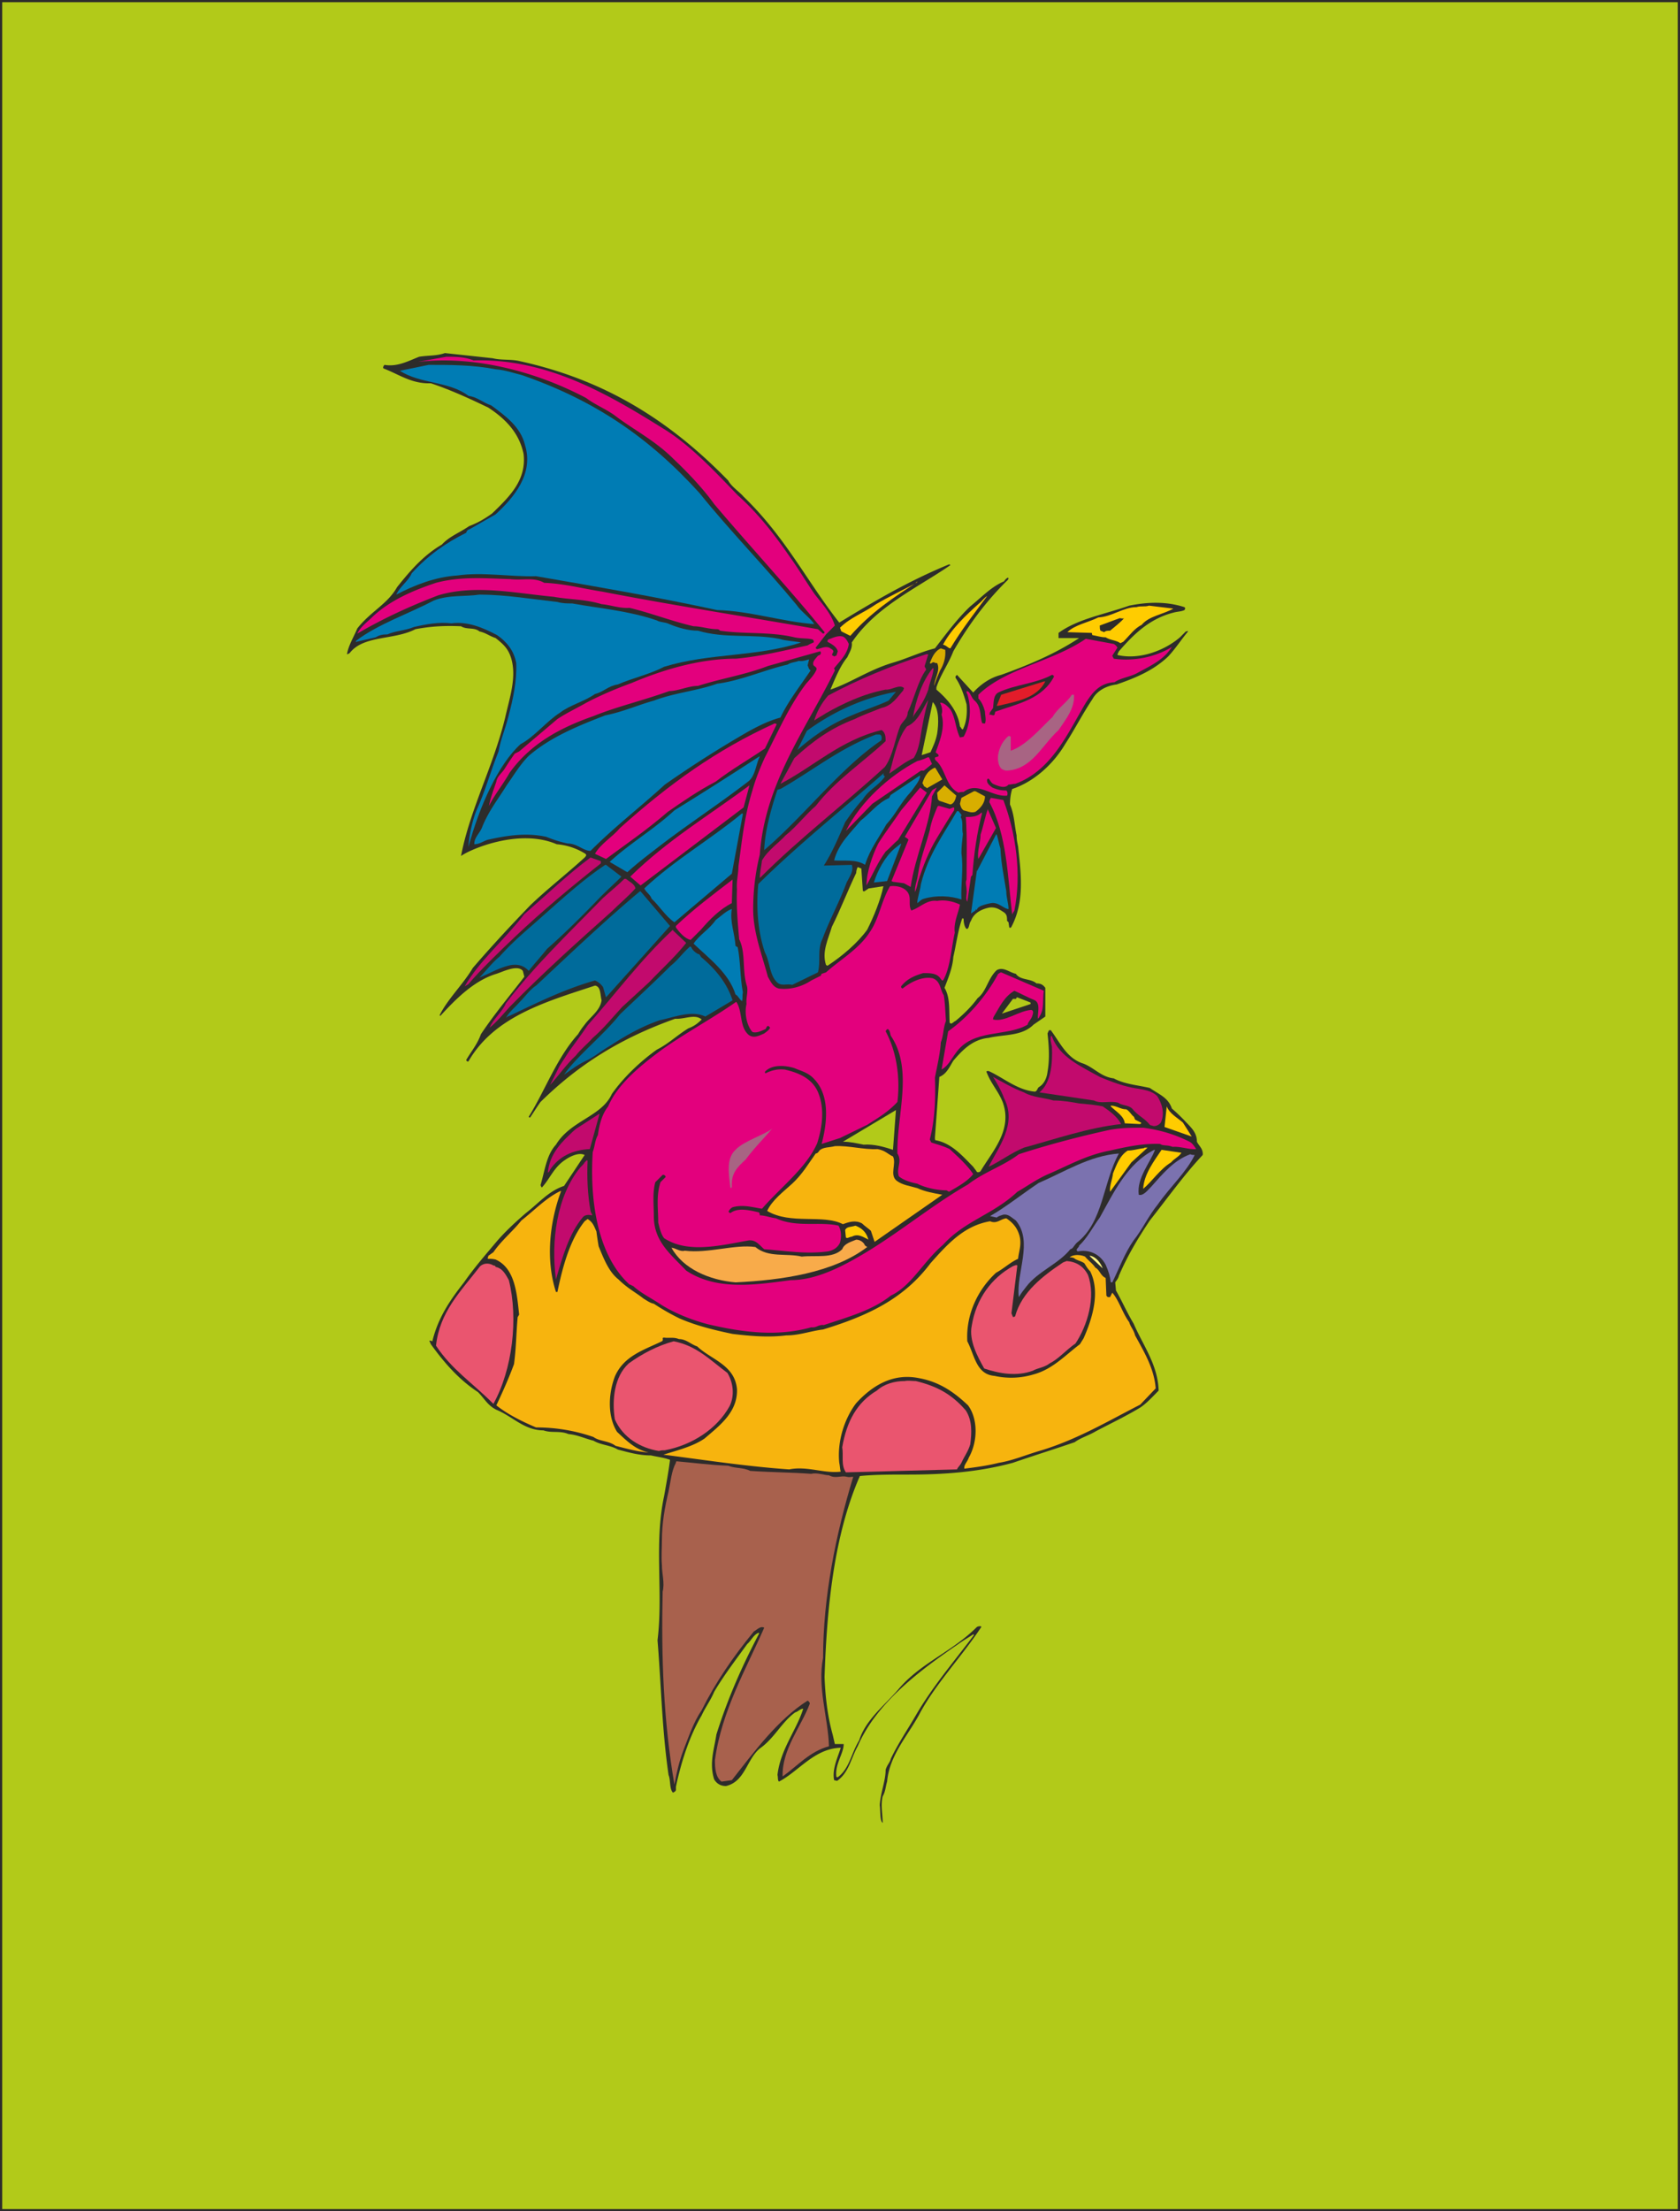 <svg xmlns="http://www.w3.org/2000/svg" width="219.168" height="288.288" viewBox="0 0 164.376 216.216"><path d="M379.718 312.945h-164.16v216h164.16z" style="fill:#b2ca19;stroke:#2d2c2b;stroke-width:.216;stroke-miterlimit:10.433" transform="translate(-215.45 -312.837)"/><path d="m258.974 347.36 4.68.505c.864.216 1.8.072 2.664.288 8.208 1.8 14.544 5.688 20.376 11.664.36.648 1.08 1.08 1.512 1.584 4.104 3.96 6.192 8.28 9.36 12.312 3.312-2.016 6.696-4.032 10.728-5.688.072 0 .072 0 .144.072-3.24 2.232-7.272 4.032-9.648 7.56.072.576-.216.936-.432 1.44-.72.864-1.224 2.16-1.656 3.168 1.944-.648 3.672-1.872 5.976-2.592 1.512-.432 2.808-1.08 4.248-1.44 1.008-1.296 2.16-2.88 3.456-4.104 1.152-.936 2.088-1.944 3.312-2.448a.868.868 0 0 1 .36-.36c.216.072-.144.36-.216.432-2.088 2.088-3.744 4.392-5.112 6.768-.504 1.296-1.224 2.232-1.656 3.528v.216c1.008.864 2.088 2.016 2.304 3.6.144.144.144.288.288.288.36-.72.432-1.584.36-2.448-.288-1.008-.576-1.872-1.08-2.592v-.144l.144-.144 1.584 1.728c.648-.72 1.584-1.44 2.736-1.728 2.808-1.008 5.328-2.088 7.632-3.6h-2.016v-.504c1.872-1.368 4.464-1.8 6.912-2.664 1.8-.36 3.6-.432 5.4.144l.072.072c0 .072 0 .144-.072.216-.288.144-.648.144-.936.216-2.448.576-4.032 2.16-5.472 3.816-.072.144-.144.288-.144.36 2.16.504 4.608-.432 6.12-1.728l.576-.576c.072 0 .216-.072.216 0-.72.864-1.152 1.584-1.944 2.448-1.44 1.368-3.168 2.088-5.04 2.736-1.08.144-1.944.648-2.376 1.44-1.008 1.512-1.728 2.952-2.664 4.392-1.152 1.944-3.024 3.672-5.184 4.392-.144.432-.216 1.008-.216 1.512.432 1.008.432 2.016.648 3.024 0 .432.072.72.144 1.08.288 2.664.648 5.4-.648 7.848 0 .072-.144.144-.216.072l-.072-.504-.144-.144c0-.36 0-.648-.36-.864-.432-.288-.792-.504-1.368-.432-.72.144-1.512.504-1.8 1.296-.216.288-.144.648-.36.792-.072 0-.072 0-.144-.072-.144-.216-.216-.576-.216-.864 0-.072-.072-.144-.144-.072-.432 1.224-.576 2.52-.864 3.744-.072 1.08-.504 2.088-.864 3.024.576.936.432 2.232.504 3.384.144.288.36-.072.576-.144.864-.72 1.584-1.44 2.16-2.232.864-.648 1.008-1.944 1.872-2.736.648-.36 1.224.216 1.872.36.432.648 1.44.432 2.016.936.432 0 .648.144.864.432v2.808l-1.152.792c-1.152 1.152-2.88.936-4.392 1.296-1.584.144-2.592 1.224-3.456 2.232-.36.576-.648 1.296-1.368 1.584l-.432 5.904c0 .144 0 .288.072.288 1.584.288 2.664 1.584 3.672 2.592.144.216.288.36.36.504.144.072.288 0 .36-.072 1.152-1.944 3.168-4.032 2.16-6.768-.432-1.08-1.152-1.8-1.584-2.952 0-.072.072-.072.216-.072 1.44.648 2.808 1.872 4.536 2.016.216-.072.216-.288.36-.432.504-.288.792-.864.864-1.512.216-1.224.144-2.448 0-3.744.072-.144.072-.216.144-.288 0-.216.072.144.144-.072.936 1.224 1.584 2.808 3.24 3.312 1.08.432 1.728 1.296 2.952 1.44 1.08.576 2.304.648 3.528.936.936.648 1.8.936 2.16 2.016.432.36.792.72 1.152 1.08.576.648 1.296 1.152 1.296 2.16.216.432.576.648.576 1.224 0 .072-.072.144-.144.216-1.8 1.944-3.384 4.176-5.04 6.264-1.152 1.728-2.16 3.384-3.024 5.4-.072.288-.216.432-.36.648l.072.792c.576 1.008 1.08 2.16 1.728 3.24.936 2.16 2.376 4.032 2.448 6.552-.576.576-1.152 1.224-1.8 1.656-1.44.864-2.808 1.512-4.32 2.304-.72.432-1.512.648-2.088 1.08-2.088.72-3.96 1.296-6.048 2.016-3.456.936-6.84 1.152-10.224 1.152-1.656 0-3.312 0-4.752.144-2.592 5.904-3.24 13.176-3.456 19.656.072 1.872.288 3.816.792 5.616l.216.936h.864c0 .936-.864 1.944-.72 3.168 0 .072.072.072.144.072 1.152-.864 1.296-2.304 2.088-3.6.648-2.016 2.376-3.312 3.816-4.968 2.16-2.592 5.256-3.672 7.704-6.12.144-.072.216-.072.288-.072.072 0 .144 0 .144.072-1.944 2.952-4.536 5.616-6.12 8.64-1.152 2.088-2.88 3.96-3.096 6.48-.144.432-.144.936-.432 1.44-.216.864 0 1.728 0 2.592-.288-.144-.216-1.296-.288-1.728.072-1.224.576-2.376.576-3.456.144-.504.432-.72.504-1.08.72-1.512 1.656-2.88 2.448-4.248 1.584-2.736 3.672-5.184 5.688-7.848 0 0 0-.072-.072-.072-.432.288-.936.576-1.44.936-3.672 2.52-7.992 5.688-9.864 10.008-.648 1.152-.864 2.592-2.016 3.384l-.288-.072c-.216-1.08.36-2.232.648-3.168-2.592.072-4.104 2.304-6.048 3.312-.144-.144-.072-.432-.144-.648.288-2.52 1.872-4.392 2.52-6.48-.288 0-.504.288-.792.36-1.368 1.008-2.016 2.52-3.456 3.528-1.296 1.08-1.44 3.24-3.312 3.672-.576 0-.936-.288-1.152-.648-.504-1.584 0-2.952.216-4.392 1.152-3.672 2.592-6.84 4.176-9.864 0-.072 0-.072-.072-.072-.504.216-.72.792-1.08 1.08-1.152 1.584-2.304 3.096-3.24 4.68-.36.864-.864 1.512-1.224 2.304-1.224 2.088-2.016 4.608-2.52 6.984v.288c0 .144-.144.216-.288.288-.36-.36-.216-1.224-.432-1.728-.648-4.464-.72-8.784-1.08-13.176.576-4.68-.36-9.432.648-14.112.216-1.224.432-2.376.576-3.528-.576-.216-1.224-.288-1.872-.432-1.152 0-2.16-.288-3.24-.576-.72-.432-1.656-.432-2.376-.864-.864-.216-1.584-.576-2.448-.648-.864-.36-1.656-.072-2.448-.36-1.872 0-3.024-1.368-4.608-2.016-.864-.432-1.152-1.08-1.8-1.728-1.872-1.224-3.312-2.88-4.608-4.68-.072-.144-.072-.216-.144-.288 0-.144.216 0 .288 0 .576-2.376 1.8-4.104 3.096-5.76 1.008-1.44 2.016-2.592 3.168-3.96.792-.936 1.872-1.944 2.88-2.808 1.296-1.008 2.232-2.16 3.744-2.664l2.016-3.024c-.576-.288-1.44.144-1.944.504-1.08.72-1.44 1.8-2.232 2.664-.072 0-.072-.072-.144-.216.432-1.44.576-2.952 1.512-3.96 1.44-2.376 4.464-2.736 5.472-4.968 1.224-1.728 2.88-3.24 4.392-4.32 1.152-.576 2.016-1.44 3.096-2.088.576-.216.936-.504 1.296-.864-.648-.576-1.728 0-2.592-.072-5.256 1.872-9.36 4.392-13.176 8.136-.36.504-.72 1.08-1.008 1.512-.072 0-.144 0-.144-.072 1.584-2.52 2.736-5.76 4.824-8.064.216-.36.36-.576.648-.936.576-.792 1.512-1.368 1.656-2.376-.144-.576-.072-1.368-.648-1.44-4.824 1.584-9.864 3.024-12.384 7.416-.144 0-.144 0-.216-.144.504-.864 1.08-1.512 1.44-2.52 1.296-1.944 2.808-3.744 4.248-5.616l-.144-.576c-.288-.36-.864-.288-1.368-.144-.504.144-.792.288-1.224.432-2.16.648-3.96 2.448-5.472 4.104-.072 0-.072-.072-.072-.072.792-1.584 2.304-3.024 3.24-4.608 1.8-2.088 3.6-4.032 5.616-6.12 1.728-1.656 3.6-3.096 5.328-4.68.144-.144.144-.216.144-.216 0-.072 0-.072-.072-.144a6.196 6.196 0 0 0-2.808-.936c-3.672-1.584-8.496.504-9.36 1.152.864-4.536 3.168-8.784 4.32-13.536.432-1.944 1.152-3.96.576-5.832-.288-.936-.792-1.368-1.512-1.944-.648-.216-.936-.504-1.584-.648-.504-.432-1.224-.144-1.8-.504-1.584-.072-2.952 0-4.464.288-2.088 1.08-5.04.576-6.408 2.304a.546.546 0 0 1-.288.144c.144-.864.648-1.656 1.008-2.52 1.296-1.656 2.952-2.376 3.888-4.032 1.368-1.728 2.664-3.168 4.392-4.176.72-.792 1.728-1.152 2.664-1.8.936-.36 1.512-.72 2.232-1.224 1.8-1.728 3.384-3.312 3.096-5.832-.432-2.088-1.8-3.456-3.456-4.536-1.8-.864-3.672-1.728-5.616-2.376-1.872.072-3.096-.864-4.608-1.44-.144-.072 0-.288.072-.36 1.224.216 2.304-.36 3.384-.792.864-.144 1.728-.072 2.52-.36z" style="fill:#2d2c2b" transform="translate(-215.45 -312.837)"/><path d="M259.118 347.72c.864 0 1.8 0 2.664.36 7.2-.215 13.176 3.313 18.504 6.625 2.736 1.656 5.112 4.248 7.344 6.552 2.088 1.872 3.672 3.96 5.112 6.048.936 1.296 1.584 2.448 2.448 3.672.792 1.008 1.584 1.872 1.944 3.024l-.864.864-1.008 1.296c0 .072.072.144.144.144.432-.072.864-.36 1.296-.072.072.072.216.072.288.288 0 .144-.216.288-.072.432.072 0 .072 0 .144.072.072 0 .072-.072.216-.072l.144-.432c-.144-.504-.648-.72-1.008-.936 0-.072 0-.144.072-.216.432-.144.936-.432 1.44-.288.288.144.432.432.576.72-.144 1.008-.864 1.656-1.44 2.376 0 .072.072.144.072.216-2.736 5.616-6.84 10.944-7.344 18a22.471 22.471 0 0 0-.648 5.328c0 2.304.864 4.464 1.44 6.624.288.504.504 1.008 1.08 1.152 1.152.144 2.304-.216 3.168-.792l.864-.432c.072 0 .072-.072.144-.216l.432-.144c1.368-1.224 3.24-2.304 4.248-3.888.936-1.296 1.152-3.096 2.016-4.536.576-.072 1.296.072 1.656.504.504.576.072 1.296.432 1.872.864-.288 1.512-1.08 2.52-.936.792-.144 1.656.072 2.232.36-.144.792-.648 1.8-.504 2.736-.36 1.584-.432 3.456-1.152 4.68-.144 0-.144-.072-.216-.144-.36-.576-1.008-.576-1.728-.576-.936.288-1.584.576-2.16 1.296 0 .072 0 .144.144.216.72-.576 1.872-1.224 2.952-1.008.792.288.72 1.152 1.08 1.656.144.864.144 1.656.216 2.52-.288.72-.216 1.368-.504 2.088-.072 1.152-.36 2.304-.576 3.456.072 2.016 0 4.104-.504 6.048l.144.288c.648.216 1.224.36 1.8.648.864.792 1.728 1.584 2.304 2.448-.576.72-1.512 1.224-2.376 1.728-.072-.072-.144-.072-.216-.144-.864 0-2.016-.216-2.88-.648-.72-.144-1.368-.36-1.8-.72-.288-.792.36-1.44-.144-2.232-.072-3.816 1.584-8.208-.648-11.52-.072-.216-.072-.504-.288-.648-.072 0-.144.072-.216.216 1.08 2.016 1.44 4.536 1.152 6.912-.936 1.008-1.944 1.584-2.952 2.232l-2.664 1.296-1.8.576c.576-2.16.792-4.752-.72-6.336-.576-.648-1.296-.792-1.944-1.08-.936-.288-2.232-.36-2.88.36 0 .072 0 .144.072.144.576-.288 1.152-.432 1.872-.36 1.584.36 2.808 1.008 3.312 2.376.576 1.512.36 3.24-.144 4.824-1.08 2.448-3.6 4.32-5.4 6.408-.936-.144-1.872-.432-2.88-.144a.868.868 0 0 0-.36.36c-.072.072 0 .144.144.216.72-.576 1.872-.288 2.808-.072a.544.544 0 0 1 .072.288c.504 0 1.008.216 1.584.288 2.016.936 4.32.288 6.12.72.288.504.288 1.152.144 1.656-.216.504-.72.792-1.224.864-2.16.288-4.176-.072-6.192-.216-.432-.36-.792-.936-1.512-.864-2.808.504-5.976 1.296-8.28-.216-.288-.36-.432-.936-.576-1.512 0-1.368-.216-2.592.216-3.96l.504-.504s0-.144-.072-.144c-.072-.072-.072-.072-.216-.072l-.72.72c-.288 1.08-.144 2.16-.144 3.312 0 2.448 1.584 3.672 3.168 5.328 3.024 2.016 6.912 1.368 10.224.936 2.16 0 4.32-1.008 5.904-1.872 4.104-2.232 7.56-5.256 11.448-7.488 1.584-1.224 3.456-1.8 4.968-2.952 2.88-.936 5.904-1.728 8.856-2.376 1.152-.216 2.16-.216 3.312-.216 1.656.216 3.096.648 4.536 1.368.288.144.504.504.648.72-.648.072-1.584-.288-2.304-.216-.504-.216-.936-.072-1.224-.288-1.656-.072-3.312.288-4.896.648-2.304.432-4.032 1.44-6.048 2.304-1.152.504-2.016 1.152-3.024 1.728-2.376 2.232-5.112 2.808-7.272 5.184-1.944 1.656-3.096 4.032-5.112 4.968-1.8 1.44-4.176 2.088-6.552 2.88-.504-.072-.72.288-1.224.216-3.312.936-6.696.504-10.08-.288-1.656-.432-3.24-1.08-4.536-1.872-1.08-.72-2.016-1.152-2.808-1.872-.216-.072-.216-.144-.36-.144-3.24-2.952-3.888-8.496-3.6-12.96.216-.576.216-1.152.504-1.656.144-1.08.432-2.088 1.008-2.808.936-2.232 3.312-4.104 5.256-5.544 2.448-1.728 4.896-3.024 7.272-4.68.648.936.288 2.448 1.224 3.24.504.36 1.008.072 1.512-.144.288-.216.504-.36.576-.576l-.144-.144c-.144-.072-.216.144-.288.288-.36.144-.864.432-1.296.288-.576-.648-.792-1.872-.576-2.736-.072-.648.216-1.296 0-1.872-.432-1.512-.072-3.168-.72-4.464-.144-1.656-.288-3.24-.216-4.896-.072-.72.144-1.512.144-2.232.36-2.592.576-4.896 1.368-7.416.288-1.08.792-2.304 1.224-3.24 1.296-2.52 2.376-5.04 4.032-7.2.432-.504.792-.864 1.008-1.368.072-.216-.144-.288-.288-.432-.144-.36.216-.648.432-.936.216-.072.288-.144.288-.288 0 0 0-.072-.072-.144l-5.112 1.44c-2.232.864-4.608 1.224-6.84 1.944-.936 0-1.944.504-2.808.504-2.592.936-5.112 1.512-7.416 2.448-3.312 1.152-6.192 2.736-8.208 5.544-.648 1.152-1.44 2.088-2.016 3.24.144-.792.432-1.512.72-2.376.072-.504.504-.792.792-1.224.36-.576.648-1.008 1.008-1.512l.432-.216 3.744-3.168c.864-.576 1.8-1.008 2.808-1.584 1.368-.72 2.88-1.368 4.464-1.944 3.24-1.368 6.768-2.376 10.224-2.376 2.376-.216 4.68-.792 6.984-1.296.216-.144.432-.216.576-.288.072-.072 0-.216-.072-.288-.504-.144-1.152-.072-1.8-.216-2.448-.576-4.824-.288-7.272-.648-.144-.144-.216-.144-.288-.144-.792 0-1.584-.288-2.304-.288-2.16-.504-4.176-1.296-6.264-1.8-.936.072-1.872-.288-2.736-.36-1.656-.504-3.096-.432-4.68-.72-3.816-.36-7.704-1.224-11.304-.144-2.808 1.08-5.328 2.232-7.92 3.744.36-.72.936-1.08 1.584-1.728 1.656-1.512 3.744-2.448 6.12-3.24 2.448-.648 4.824-.432 7.272-.36 1.224.144 2.304-.216 3.312.36 1.944.072 3.816.576 5.688.864 7.056 1.368 14.112 2.448 21.096 3.672l.504.432a.155.155 0 0 0 .144-.144c-3.312-4.104-7.272-8.352-10.8-12.528-1.08-1.512-2.592-3.096-3.96-4.392-1.872-1.872-3.96-2.88-5.832-4.32-.936-.648-1.872-1.008-2.736-1.656-4.896-2.592-10.944-4.176-16.488-3.528z" style="fill:#e3007d" transform="translate(-215.45 -312.837)"/><path d="M305.198 369.753c-2.232 1.44-4.536 2.952-6.552 5.256l-.864-.432c-.072-.072-.072-.216-.144-.36 1.008-1.008 2.304-1.44 3.528-2.304 1.224-.72 2.592-1.368 3.816-2.016.144-.144.216-.216.216-.144zm6.84 1.367c-1.296 1.729-2.52 3.313-3.6 5.113-.216 0-.36-.288-.72-.36.792-1.512 2.232-2.88 3.528-4.032.288-.216.504-.576.792-.72zm15.84.937 2.376.288c-1.008.576-2.376.72-3.096 1.584-.72.36-1.152 1.008-1.8 1.656l-.288.144c-.36-.288-1.008-.288-1.44-.576-.432 0-.864-.144-1.296-.216-.072-.072 0-.144-.072-.216l-2.376-.072c.72-.72 2.016-.936 3.024-1.44 1.368-.072 2.448-1.008 3.744-1.008.432-.144.792 0 1.224-.144z" style="fill:#fc0" transform="translate(-215.45 -312.837)"/><path d="M324.998 373.28c.144 0 .288.073.432 0-.288.36-.936.865-1.368 1.225-.216 0-.432 0-.576.144l-.36-.144c-.072-.144-.072-.288-.072-.504z" style="fill:#2d2c2b" transform="translate(-215.45 -312.837)"/><path d="m321.686 375.297 2.736.504a.868.868 0 0 1 .36.36l-.504.792.144.288c1.872.288 4.104-.144 5.688-1.152-.792 1.296-2.16 1.872-3.456 2.592-.72.36-1.512.432-2.16.864-1.44.072-2.16 1.008-2.808 2.016-1.728 2.88-3.312 6.624-6.912 7.92-.216 0-.432.072-.648.072-.36.432-1.008.144-1.512-.072-.216-.144-.288-.36-.432-.504-.072 0-.072 0-.144.072-.072.36.216.576.504.792.504.216.864.288 1.368.288.144.144.144.36.072.504-1.512.144-2.88-1.44-4.248-.36-.216 0-.288 0-.504.072-1.296-.648-1.224-2.304-2.232-3.168-.072-.072-.072-.144-.072-.216 0-.144.288-.072.36-.216 0-.216-.216-.216-.288-.36.432-1.152.936-2.448.576-3.672.144-.432 0-.864-.144-1.152.288-.072.72.288 1.008.648.504.792.504 1.872.936 2.736l.36-.072c.648-1.152.792-2.736.36-4.176-.072-.072-.072-.144-.072-.288.36 0 .432.648.792.936.648.576.504 1.44.72 2.16 0 .072.216.072.288.072.144-.36 0-.792 0-1.152-.144-.576-.36-1.008-.648-1.296v-.36c2.664-2.592 7.272-3.24 10.512-5.472z" style="fill:#e3007d" transform="translate(-215.45 -312.837)"/><path d="m307.502 376.233.432.144c.072.72-.144 1.44-.504 2.016-.216.504-.432 1.008-.576 1.512 0-.72.648-1.512.288-2.232-.072 0-.216 0-.288-.072-.216-.072-.288.216-.432.072.216-.504.432-1.152 1.08-1.44z" style="fill:#d8ae00" transform="translate(-215.45 -312.837)"/><path d="M306.062 376.809h.216l-.36 1.152c0 .144.144.216.144.36-.792 1.08-1.152 2.808-1.8 4.176 0 .576-.432.792-.72 1.296-.504 1.224-.72 2.952-1.512 4.032-4.248 3.888-8.208 6.84-12.24 10.872 0-.576.144-1.08.216-1.728.576-1.008 1.656-1.728 2.304-2.448 1.008-.792 2.016-2.088 2.952-2.88 1.944-2.52 4.608-4.248 6.84-6.336 0-.36 0-.72-.288-1.008-.072-.072-.144-.072-.144-.072-4.032 1.008-6.552 3.528-9.864 5.256l1.368-2.52c1.8-1.656 3.6-2.952 5.904-3.816.864-.432 1.728-.72 2.592-1.08 1.08-.216 1.584-1.08 2.16-1.728 0-.072.072-.216.072-.216-.432-.432-1.224.216-1.8.144-2.232.432-4.176 1.368-5.832 2.304-.432.288-.864.504-1.152.72.216-.792.72-1.728 1.368-2.448 2.952-1.584 6.12-2.88 9.576-4.032zm.72 1.368c0 .648-.36 1.296-.504 2.088-.36 1.008-.792 1.656-1.368 2.448-.072.072-.072.144-.144.288.288-1.728.936-3.6 1.944-4.824h.072z" style="fill:#c20a6d" transform="translate(-215.45 -312.837)"/><path d="M318.374 378.825c.072 0 .072 0 .144.072.216 0-.144.072.072.072-1.152 2.232-3.528 2.664-5.76 3.456l-.072.288c-.072.144-.288 0-.504 0-.144 0 .216-.144 0-.144l.36-.504c.072-.504 0-1.224.504-1.512 1.656-.792 3.672-.864 5.256-1.728z" style="fill:#2d2c2b" transform="translate(-215.45 -312.837)"/><path d="M317.582 379.473h.144c-.864 1.656-2.808 1.944-4.608 2.376h-.144l.432-1.08z" style="fill:#e31c2a" transform="translate(-215.45 -312.837)"/><path d="M320.462 380.769h.072c.072 1.368-.792 2.376-1.512 3.456-1.656 1.512-2.592 3.816-5.04 3.96-.288 0-.288-.072-.504-.144-.36-.288-.432-.936-.36-1.44.144-.792.504-1.368 1.008-1.8 0 0 .144 0 .216.072v1.368c1.512-.504 2.952-2.232 4.104-3.312.432-.792 1.44-1.44 1.872-2.16h.144z" style="fill:#a86483" transform="translate(-215.45 -312.837)"/><path d="M306.278 381.273a25.84 25.84 0 0 0-.576 2.52c-.216 1.08-.288 2.304-.864 3.168-.936.432-1.512.936-2.376 1.512.432-1.44.792-3.456 1.728-4.608 1.152-.504 1.584-1.872 2.088-2.592z" style="fill:#c20a6d" transform="translate(-215.45 -312.837)"/><path d="M306.782 381.56c.576.72.504 2.089.36 3.025-.144.72-.36 1.152-.648 1.8l-.864.288 1.08-5.184.072.072z" style="fill:#b2ca19" transform="translate(-215.45 -312.837)"/><path d="M291.23 383.577s.144 0 .216.072l-1.152 2.376c-1.584 1.08-3.24 2.016-4.824 3.24-1.656.864-3.24 1.944-4.68 2.952-2.088 1.8-4.104 3.168-6.048 4.608l-1.08-.504c.576-1.008 1.728-1.656 2.448-2.52 4.824-4.32 9.432-7.632 15.12-10.224z" style="fill:#e3007d" transform="translate(-215.45 -312.837)"/><path d="M289.718 386.817h.072c-.36.648-.432 1.944-1.152 2.448-3.096 2.376-6.12 4.32-9.072 6.624-.936.72-1.872 1.44-2.736 2.232l-1.728-1.008c1.944-1.8 4.32-3.168 6.336-5.04a415.425 415.425 0 0 0 8.28-5.256z" style="fill:#007cb4" transform="translate(-215.45 -312.837)"/><path d="M306.206 386.889h.144l.288.648-.792.648h-.288l-4.752 3.24-2.592 2.664c1.44-2.88 4.248-5.4 6.984-6.84.36-.072.72-.216 1.008-.36z" style="fill:#e3007d" transform="translate(-215.45 -312.837)"/><path d="m306.998 387.969.648 1.08-1.512.864c0-.072-.216-.144-.288-.216 0-.072-.072-.144-.144-.288.216-.648.504-1.224 1.224-1.512l.072.072z" style="fill:#d8ae00" transform="translate(-215.45 -312.837)"/><path d="M305.414 388.689h.072c-.072.576-.576 1.08-.864 1.512-1.08 1.152-1.512 2.232-2.448 3.24-.72 1.296-1.584 2.376-2.088 3.96-.864-.576-2.088-.36-3.024-.432.432-1.656 1.584-2.664 2.592-3.888.936-.72 1.656-1.728 2.808-2.232 0-.072.072-.144.144-.288z" style="fill:#007cb4" transform="translate(-215.45 -312.837)"/><path d="m288.782 389.625-.576 2.16-10.08 7.632-1.008-.864c3.672-3.6 7.704-5.976 11.664-8.928z" style="fill:#e3007d" transform="translate(-215.45 -312.837)"/><path d="m307.934 389.697 1.08.936c-.072.36-.216.792-.576.864l-1.08-.36-.144-.144-.072-.648.72-.72.072.072z" style="fill:#d8ae00" transform="translate(-215.45 -312.837)"/><path d="m305.486 389.84.648.505-2.808 4.608c-.36.288-.792.792-1.224 1.152-.792 1.08-1.224 2.16-1.872 3.312 0-1.296.576-2.952 1.152-4.104.72-1.152 1.512-2.16 2.232-3.24l1.872-2.232zm1.584.073-.432.792c-.144 2.664-1.656 5.832-2.088 8.856l-.648-.36-1.08-.144-.144-.072 1.656-4.032c-.072-.144-.144-.144-.36-.288l2.664-4.536c.144-.144.288-.144.432-.288v.072z" style="fill:#e3007d" transform="translate(-215.45 -312.837)"/><path d="m310.886 390.2.936.505c0 .648-.432 1.152-.936 1.512-.432.144-.792-.072-1.152-.144-.216-.144-.288-.36-.36-.648l.144-.576 1.224-.648h.144z" style="fill:#d8ae00" transform="translate(-215.45 -312.837)"/><path d="m312.398 390.849 1.224.216c1.224 3.24 1.8 7.2 1.08 10.8-.072.144-.216.288-.216.432-.432-3.6-.504-7.848-2.232-11.016 0-.216.072-.288.144-.432zm-5.04.791 1.008.289.36-.144c.144 0 .072.216.072.288-.576.864-1.08 1.728-1.656 2.664-.792 1.296-1.368 2.736-1.872 4.32-.072.36-.144.648-.288 1.008-.072-.504.216-1.152.288-1.728.216-1.512.792-2.952 1.152-4.32.144-.864.432-1.512.72-2.232.072-.144.072-.072.072-.144h.144z" style="fill:#e3007d" transform="translate(-215.45 -312.837)"/><path d="m312.11 392 .792 1.8-1.728 3.025c-.144-.72.216-1.584.216-2.376.288-.864.432-1.728.72-2.52V392z" style="fill:#e3007d" transform="translate(-215.45 -312.837)"/><path d="m309.23 392.145.288.36s0 .144-.072.216c.288.504.072 1.08.216 1.656-.072.72-.144 1.296-.144 1.872.216 1.584-.072 3.096 0 4.536-1.08-.36-2.448-.432-3.672-.072-.288.072-.432.288-.648.432 0-.504.288-1.224.36-1.872.72-2.88 2.232-4.896 3.528-7.128h.144z" style="fill:#007cb4" transform="translate(-215.45 -312.837)"/><path d="M311.534 392.36c-.504 1.945-.792 3.96-.936 5.977 0 .072-.072.144-.144.216l-.36 2.448c-.216-.288 0-.792-.072-1.152 0-.36-.144-.72 0-1.008 0-2.088.072-4.032-.072-6.12.432 0 1.152 0 1.512-.432l.072.072z" style="fill:#e3007d" transform="translate(-215.45 -312.837)"/><path d="m288.134 392.433-1.08 5.832-5.616 4.752c-.864-.576-1.512-1.656-2.232-2.304-.144-.432-.504-.576-.72-1.008 3.096-2.88 6.336-4.68 9.576-7.344l.072.072zm24.84 2.016c.144.432.216.936.36 1.368.072 1.512.36 2.808.576 4.176 0 .648.216 1.152.216 1.728-.432 0-1.008-.72-1.728-.576-.36.072-.648.144-1.008.288-.216.144-.288.144-.36.36 0 .144-.072-.216-.144.072l-.432.288.576-4.176s.072 0 .072-.072l1.8-3.456c.072-.072.072 0 .072 0zm-9.36.936-1.368 3.6-1.296.144c.36-1.152 1.08-2.52 2.016-3.312.288-.216.432-.36.648-.504v.072z" style="fill:#007cb4" transform="translate(-215.45 -312.837)"/><path d="m273.23 396.68 1.008.36v.217c-2.736 2.16-5.688 4.608-8.424 7.2-1.512 1.44-3.312 3.168-4.536 4.608l-.36.216c1.44-2.52 3.888-4.536 5.832-7.056 2.232-1.944 4.248-3.888 6.48-5.544z" style="fill:#c20a6d" transform="translate(-215.45 -312.837)"/><path d="m299.366 397.617.36.144.144 2.16s0 .072.144.072l.432-.288 1.44-.216c-.288 1.368-.936 2.952-1.584 4.248-.936 1.296-2.448 2.592-3.888 3.528-.072 0-.072-.072-.144-.072-.432-1.296.216-2.52.576-3.744.864-1.728 1.512-3.456 2.376-5.256 0-.216.072-.432.144-.576z" style="fill:#b2ca19" transform="translate(-215.45 -312.837)"/><path d="M276.614 398.769h.072c.36.288.864.504.936.936-.792.864-1.584 1.512-2.304 2.232-3.312 2.952-6.696 5.976-10.008 9.36-.648.72-1.296 1.512-1.944 2.016.288-.792 1.224-1.512 1.584-2.376 2.808-3.672 5.976-6.696 9.504-10.296.792-.72 1.44-1.224 2.088-1.872h.072z" style="fill:#c20a6d" transform="translate(-215.45 -312.837)"/><path d="m287.126 398.913-.072 2.232c-1.152.576-2.16 1.584-3.024 2.592l-1.008 1.008c-.576-.144-1.08-.72-1.44-1.224v-.144c1.728-1.656 3.672-3.096 5.544-4.536v.072z" style="fill:#e3007d" transform="translate(-215.45 -312.837)"/><path d="M287.054 401.72c-.216 1.225.288 2.377.36 3.6.072.073.144.073.216.145.288 1.44.216 2.88.504 4.392-.072.36 0 .504-.072.864-.216-.072-.36-.504-.648-.648-.648-2.088-2.592-3.528-4.104-4.968.576-.864 1.584-1.44 2.16-2.304.576-.432 1.08-.936 1.584-1.08z" style="fill:#007cb4" transform="translate(-215.45 -312.837)"/><path d="m281.294 403.809 1.296 1.224c-1.08 1.368-2.52 2.664-3.6 3.816-.864.792-1.872 1.728-2.664 2.448-.936 1.008-1.8 2.088-2.88 3.024-.504.576-1.224 1.152-1.656 1.728-.936.864-1.728 2.016-2.52 2.88l.936-1.872.936-1.44c.576-.792 1.224-1.656 1.8-2.52 2.808-3.168 5.184-6.408 8.352-9.36v.072z" style="fill:#c20a6d" transform="translate(-215.45 -312.837)"/><path d="m313.406 407.913 4.176 1.8c-.144.864.072 1.8-.432 2.52 0 .072-.072.144-.144.216-.072-.504.288-1.44-.288-1.8-.72-.288-1.368-.648-2.016-.936-1.008.576-1.44 1.584-2.016 2.52-.072.144-.072.216-.072.288 1.152.288 2.52-.864 3.744-.936.288.072.144.432.072.648-.144.36-.432.576-.432.792-2.088 1.224-5.4.36-7.056 2.808-.432.576-.72 1.224-1.368 1.584l.648-3.744c1.944-1.368 3.744-3.456 4.896-5.616.144-.072.216-.144.288-.144z" style="fill:#e3007d" transform="translate(-215.45 -312.837)"/><path d="m314.99 410.36 1.296.505v.144l-2.808.936 1.08-1.44h.288c.072 0 0-.144.144-.144z" style="fill:#b2ca19" transform="translate(-215.45 -312.837)"/><path d="M324.134 420.945c.576 0 .936.36 1.512.36.288.144.432.432.648.648.144.072.144.216.216.36l.576.288c.072.144-.144.144-.144.144l-1.44-.072c-.072-.72-.864-1.152-1.368-1.656v-.072zm5.472.072c.288.72 1.008 1.08 1.584 1.584l.864 1.368-2.664-.936z" style="fill:#fc0" transform="translate(-215.45 -312.837)"/><path d="m303.11 421.377-.288 3.888c-.864-.288-1.872-.576-2.88-.504-.72-.144-1.296-.288-2.016-.288z" style="fill:#b2ca19" transform="translate(-215.45 -312.837)"/><path d="M274.094 421.737v.072l-.936 3.384c-1.656.072-3.024.72-3.888 2.016-.072.144-.072.216-.216.288.144-1.512.936-2.592 2.088-3.672.216-.216.432-.432.72-.648z" style="fill:#c20a6d" transform="translate(-215.45 -312.837)"/><path d="M291.014 423.177c-.72.864-1.872 2.016-2.592 3.024-.864.792-1.44 1.368-1.368 2.664 0 .072-.072.216-.144.072-.144-1.296-.432-2.808.504-3.672.792-.864 2.952-1.512 3.6-2.088z" style="fill:#a86483" transform="translate(-215.45 -312.837)"/><path d="M297.134 424.905c1.368-.072 2.808.36 4.176.288.792.144 1.008.504 1.512.72.36.72-.36 1.8.36 2.376.576.432 1.296.504 2.016.72.792.36 1.656.504 2.448.648l-6.624 4.608-.36-1.08c-.216-.216-.576-.432-.864-.72-.648-.36-1.296-.144-1.872.072-1.944-1.008-5.112.072-7.416-1.296.504-1.08 1.584-1.872 2.448-2.664 1.008-.936 1.584-1.944 2.304-2.952.144 0 .288-.144.36-.288.36-.36 1.008-.288 1.512-.432z" style="fill:#f7b40e" transform="translate(-215.45 -312.837)"/><path d="M327.446 425.049h.288l-1.584 1.44-2.088 2.88c-.072-.576.216-1.152.288-1.8.36-.864.648-1.728 1.44-2.232.504 0 .936-.144 1.44-.216.072 0 .144 0 .216-.072zm1.656.216 1.944.288c-.288.432-.72.576-1.008.936-1.08.648-1.872 1.872-2.736 2.592.072-1.44 1.08-2.736 1.8-3.816z" style="fill:#fc0" transform="translate(-215.45 -312.837)"/><path d="M257.39 348.513c2.16 0 4.32 0 6.552.432.936.072 1.728.36 2.592.576 7.056 2.448 12.384 6.048 17.352 11.52 2.952 3.672 6.48 7.272 9.504 10.944.432.648 1.296 1.224 1.728 1.872-3.096-.216-6.336-1.296-9.504-1.368-5.976-1.296-11.88-2.304-17.712-3.312-2.592.072-5.184-.432-7.704-.072-2.16.144-4.176.936-5.976 1.872.36-.792 1.224-1.368 1.512-2.088 1.656-1.8 3.312-2.952 5.328-3.96.072-.216.144-.288.36-.36l2.52-1.44c1.8-1.656 3.744-3.96 2.88-6.768-.432-1.8-1.944-2.88-3.312-3.888-.864-.288-1.296-.792-2.232-.936-1.872-1.44-4.752-1.152-6.696-2.448z" style="fill:#007cb4" transform="translate(-215.45 -312.837)"/><path d="M262.358 370.977c2.52 0 5.04.432 7.632.72.504.144.936.144 1.44.144 2.808.504 5.544.72 8.28 1.656.36.216.792.144 1.224.36.864.36 1.872.648 2.808.648 2.664.792 5.328.288 7.92.792.72.216 1.44.216 2.16.36-4.392 1.44-8.928 1.008-13.392 2.376-1.368.72-3.024 1.08-4.536 1.728-.936.144-1.368.72-2.232.936-1.008.72-2.448 1.08-3.384 1.8-1.368.864-2.52 2.376-3.888 3.096-2.16 1.944-4.032 6.048-5.112 10.08.072-1.152.36-2.52.792-3.6.864-1.872 1.368-3.816 2.16-5.76.216-1.224.648-2.16.936-3.312.504-1.872.864-3.6.792-5.328-.216-1.224-.936-2.088-1.872-2.736-1.368-.72-2.88-1.368-4.464-1.152-1.224-.144-2.448.072-3.672.36-.864.36-1.8.36-2.592.72-.504 0-.792.072-1.152.288l-1.872.432c-.36-.144.288.216-.072-.072 2.16-1.656 5.184-2.664 7.632-3.96 1.512-.576 3.024-.36 4.464-.576z" style="fill:#007cb4" transform="translate(-215.45 -312.837)"/><path d="m294.614 377.313-.144.576.144.36.144.144c-1.008 1.512-2.16 2.952-2.952 4.608-1.08.288-2.088.792-3.024 1.296a107.598 107.598 0 0 0-8.28 5.256c-2.52 2.304-4.896 4.104-7.272 6.48-.72 0-1.296-.72-2.232-.72-.72-.144-1.368-.36-2.088-.648-1.944-.432-3.816-.144-5.76.288-.432.144-.792.432-1.296.432 0-.72.576-1.08.792-1.728.648-1.584 1.584-2.736 2.376-4.032.72-1.008 1.296-2.016 2.16-2.88 2.088-1.8 4.68-2.88 7.488-3.96 1.8-.36 3.168-1.008 4.752-1.44 2.088-.792 4.176-.936 6.192-1.656 2.304-.288 4.68-1.368 6.912-1.872.288-.216.72-.216 1.08-.36.36.072.72-.072 1.008-.144z" style="fill:#007cb4" transform="translate(-215.45 -312.837)"/><path d="m303.11 380.48-.72.865c-1.08.504-2.448.936-3.6 1.44-1.944.792-3.6 1.872-5.328 3.384l.936-1.872c2.376-1.728 5.256-3.168 8.712-3.816zm-1.944 4.177h.36c.216.072.216.36.144.576-4.032 2.736-7.416 7.272-11.448 10.728.072-1.872.648-3.96 1.296-5.904.072 0 .216-.072.288-.072 3.168-1.8 5.76-3.96 9.36-5.328zm.792 3.743s-.072.073-.072.217l.144.144c-.576.864-1.584 1.296-2.16 2.232-.72.792-1.224 1.512-1.728 2.232-.648 1.512-1.296 3.024-2.088 4.248l2.736-.072c.216.576-.216 1.152-.504 1.728-.72 1.944-1.656 3.6-2.376 5.544-.504 1.008-.144 2.16-.432 3.24l-2.52 1.224c-.504-.144-1.008.144-1.44-.216-.792-.72-.72-2.016-1.224-2.952-.72-2.088-.864-4.536-.648-6.696 3.96-3.888 8.28-7.344 12.312-10.872zm-27.216 9 1.512 1.153c-.576.576-1.368 1.296-2.088 2.016-1.656 1.728-3.456 3.528-5.184 5.04-.576.72-1.296 1.512-1.8 2.16-.504-.576-1.224-.72-2.016-.504-1.08.288-1.872.792-2.808 1.152.648-.648 1.296-1.512 1.944-2.016 1.08-1.224 2.232-2.232 3.312-3.168 2.376-2.088 4.68-4.248 7.056-5.832h.072zm3.384 2.593 2.88 3.384-6.264 6.984-.288-1.008a1.836 1.836 0 0 0-.792-.648c-3.024.864-5.616 2.16-8.352 3.456a.77.77 0 0 0-.36.216c.288-.576.936-1.08 1.368-1.584.504-.504 1.008-1.224 1.584-1.584 3.24-3.024 6.552-6.192 10.152-9.216h.072zm4.968 5.472c.072.216.36.504.648.648.144 0 .216.144.288.288 1.296 1.08 2.52 2.448 3.096 4.248l-2.664 1.584c-1.368-.648-3.024.072-4.464.36-1.872.648-3.456 1.584-4.896 2.52-.864.504-1.44 1.008-2.16 1.368-.936.432-1.584.936-2.304 1.44 1.224-1.8 3.816-3.816 5.472-5.904 1.584-1.512 3.384-3.168 4.968-4.752.648-.504 1.152-1.224 1.8-1.8 0-.072.144-.072.144-.072l.072.072z" style="fill:#006b9b" transform="translate(-215.45 -312.837)"/><path d="M318.374 414.177c.72 2.016 2.88 2.952 4.68 3.96.864.36 1.8.72 2.664.936 1.008.288 2.232.216 2.952.936.432.648.792 1.656.36 2.592-.216.288-.648.432-.864.288-.144 0-.216-.072-.216-.072-.504-.648-1.152-.864-1.728-1.584-.36-.36-1.008-.288-1.368-.576-.864-.216-1.656.144-2.376-.216l-5.328-.792c1.152-.936 1.296-2.88 1.224-4.464-.072-.36-.216-.864-.072-1.08l.072.072z" style="fill:#c20a6d" transform="translate(-215.45 -312.837)"/><path d="M312.614 418.137c.936.504 1.872 1.08 3.024 1.512.864.504 1.944.504 2.88.792.864 0 1.728.144 2.52.288.864.072 1.584.144 2.304.288.648.432 1.44 1.008 1.8 1.728-3.24.36-6.336 1.44-9.504 2.304-1.368.576-2.232 1.296-3.456 1.872.936-1.872 2.808-4.176 1.512-6.696-.288-.792-.792-1.656-1.08-2.088z" style="fill:#c20a6d" transform="translate(-215.45 -312.837)"/><path d="M328.454 425.265c-.432 1.224-1.8 2.736-1.584 4.392.432.144.864-.432 1.224-.792 1.152-1.296 2.232-2.592 3.816-3.168.144.072.288.072.432.072-.792 1.656-2.448 3.168-3.6 4.824-.936 1.152-1.512 2.448-2.376 3.528-.864 1.224-1.44 2.808-2.088 4.104h-.144c-.072-.576-.216-1.08-.504-1.728-.576-1.08-1.656-1.512-2.736-1.296-.288-.216.144-.36.144-.576.792-.72 1.368-1.872 2.016-2.736 1.368-2.448 2.664-5.256 5.328-6.624h.072z" style="fill:#7b72af" transform="translate(-215.45 -312.837)"/><path d="M324.926 425.625c-1.584 2.88-1.512 6.696-4.104 8.712-.36.36-.36.576-.648.648-1.152 1.44-3.168 2.16-4.32 3.672-.288.36-.504.648-.72 1.008-.288-2.376 1.44-5.4-.288-7.488-.432-.288-.72-.648-1.224-.576-.216.072-.504.144-.648.288l-.648-.144c1.512-.864 3.24-2.232 4.752-3.24 2.52-1.08 4.968-2.664 7.848-2.88z" style="fill:#7b72af" transform="translate(-215.45 -312.837)"/><path d="M272.942 426.345c-.072 1.584 0 3.312.288 4.896.072.288.216.36.144.432-.288-.072-.648-.072-.864.144-1.368 1.584-2.016 3.888-2.664 6.12-.504-3.744.072-8.136 2.376-10.944.216-.216.36-.36.432-.504l.216-.216.072.072z" style="fill:#c20a6d" transform="translate(-215.45 -312.837)"/><path d="M264.014 450.249c.648-1.368 1.224-2.664 1.728-4.032.216-1.584.216-3.096.36-4.608.072-.072.072-.144.144-.216-.216-1.944-.36-4.536-2.304-5.4-.288-.072-.504-.072-.72-.072-.144-.072 0-.072 0-.288l.504-.36c.792-1.152 1.872-2.016 2.736-3.096 1.368-1.08 2.448-2.232 3.816-2.88h.072c-1.152 3.096-1.512 6.768-.504 9.864h.144c.504-2.448 1.224-5.112 2.664-6.912l.288-.216c.504.288.648.72.864 1.224.072.576.144 1.008.216 1.44.504 1.224 1.008 2.52 1.944 3.24.864.864 1.728 1.296 2.448 1.872.36.216.648.432 1.008.504a22.475 22.475 0 0 0 2.52 1.44c1.656.72 3.456 1.152 5.184 1.512 1.8.216 3.528.36 5.256.144 1.296 0 2.376-.432 3.6-.576 4.464-1.368 7.92-3.024 10.512-6.48 1.728-1.944 3.312-3.672 5.832-4.104.648.288 1.008-.216 1.584-.288.648.432 1.08.936 1.296 1.728.216.864-.072 1.512-.144 2.232-.792.36-1.368.936-2.16 1.368-1.8 1.656-2.952 4.104-2.808 6.696.72 1.368.864 3.24 2.664 3.384a7.563 7.563 0 0 0 3.816-.144c1.872-.504 3.096-1.872 4.536-2.952l.36-.576c.864-1.944 1.656-4.536.648-6.552-.288-.288-.432-.576-.576-.792-.288-.216-.792-.288-1.008-.504-.216-.072-.288-.072-.432-.072.36-.288 1.008-.288 1.512-.072.36.432.72.648 1.008 1.08.432.216.504.792 1.008 1.008l.072 1.728c.072.072.072.144.216.144h.144l.216-.432c.648.72 1.008 2.016 1.656 2.88.144.504.432.72.576 1.296.864 1.584 1.872 3.24 2.016 5.184l-1.512 1.584c-3.096 1.584-6.12 3.384-9.648 4.464-1.512.432-2.808 1.008-4.176 1.224-1.152.288-2.232.432-3.384.576-.072-.36.288-.648.432-1.08.864-1.512.936-3.744-.072-5.112-1.368-1.296-2.808-2.304-4.824-2.664-2.52-.504-4.536.72-6.12 2.448-1.152 1.512-1.872 3.744-1.656 5.832.072.36.072.648.144.864-1.584.216-3.312-.576-5.04-.216-4.176-.288-8.352-.936-12.312-1.44 1.368-.432 2.88-.792 4.032-1.584 1.512-1.296 3.24-2.592 3.168-4.824-.216-2.376-2.52-2.88-3.888-4.176-.648-.216-1.08-.72-1.8-.72-.504-.216-1.008-.072-1.44-.144-.288 0 0 .216-.216.36-1.8.864-3.744 1.44-4.608 3.456-.648 1.728-.72 3.888.216 5.4 1.008.936 1.8 1.728 3.096 2.016-1.08-.072-2.088-.36-3.24-.648-.648-.504-1.584-.432-2.16-.864a17.021 17.021 0 0 0-5.616-.936c-1.368-.576-2.808-1.296-3.888-2.16z" style="fill:#f7b40e" transform="translate(-215.45 -312.837)"/><path d="M263.726 450.105c-2.16-2.16-4.032-3.312-5.616-5.688.36-3.312 2.376-5.256 4.32-7.776.432-.36.936-.288 1.296-.072.144 0 .216.072.216.144.72.144 1.008.792 1.296 1.296.936 3.744.36 8.712-1.512 12.096z" style="fill:#ea556f" transform="translate(-215.45 -312.837)"/><path d="M299.15 432.68c.576.217 1.008.577 1.224 1.225 0 .072.072.144.072.144-.504-.216-1.008-.648-1.656-.288-.216 0-.432.216-.576.072l-.072-.72c.144-.36.576-.288 1.008-.432z" style="fill:#fc0" transform="translate(-215.45 -312.837)"/><path d="M299.222 434.049c.36 0 .648.216.792.432.072.216.216.216.288.288-3.312 2.52-8.352 3.24-12.888 3.456-2.52-.216-5.112-1.296-6.264-3.384.36 0 .864.432 1.296.288 2.304.288 4.896-.648 6.912-.36 1.296 1.08 3.024.576 4.536.936 1.368-.144 3.024.216 3.96-.72.216-.576.864-.72 1.368-.936z" style="fill:#f8ab4a" transform="translate(-215.45 -312.837)"/><path d="M322.19 435.633c.504.144.936.648 1.152 1.224l-1.296-1.224h.144z" style="fill:#fff483" transform="translate(-215.45 -312.837)"/><path d="M319.814 436.137c.936.072 1.656.504 2.088 1.368.792 2.16-.072 4.968-1.224 6.696-.936.648-1.656 1.512-2.52 1.944-.576.432-1.152.432-1.656.72-1.584.576-3.24.288-4.752-.216-.648-1.152-1.512-2.736-1.224-4.176.432-2.664 1.944-4.68 4.032-5.832.216-.072.288-.144.432-.072l-.576 4.68.144.36c.072 0 .144 0 .216-.072.648-2.376 2.736-3.96 4.68-5.256.144-.072.216-.072.36-.144zm-38.448 7.848c2.232.432 3.528 1.8 5.256 3.096.576.936.72 2.232.216 3.24-1.224 2.232-3.672 3.816-6.336 4.32-.216 0-.36 0-.576.072-1.8-.288-3.528-1.296-4.32-3.096-.288-1.872-.072-4.176 1.368-5.472 1.296-.936 2.808-1.728 4.392-2.16zm22.608 3.888c.36-.072.648 0 1.08 0 2.088.504 3.528 1.296 4.896 2.88.648 1.008.576 2.232.432 3.312-.216.72-.576 1.152-.864 1.8-.144.288-.36.432-.432.648l-10.872.288c-.504-.72-.216-1.656-.36-2.448.432-2.52 1.44-4.392 3.384-5.544.72-.648 1.728-.936 2.736-.936z" style="fill:#ea556f" transform="translate(-215.45 -312.837)"/><path d="M281.654 455.72c1.656.145 3.24.36 5.04.433.72.288 1.44.144 2.16.504 2.088.144 4.032.144 5.976.288.576-.144 1.296.144 1.728.144.648.36 1.152 0 1.728.144.288.072.432 0 .648 0-1.728 5.688-2.952 11.808-2.952 17.712-.576 2.88.504 5.904.576 8.64-1.872.504-3.024 1.872-4.536 2.952-.072-2.664 1.8-4.824 2.664-7.128 0-.072-.072-.216-.216-.288-2.952 1.872-5.256 5.04-7.416 7.776l-1.008.144c-.576-.432-.648-1.296-.648-2.088.648-4.824 3.096-9 4.824-12.96-.36-.216-.72.216-1.008.36-2.016 2.448-3.744 4.968-5.112 7.704-.792 1.152-1.296 2.664-1.8 3.96-.432 1.152-.648 2.16-.864 3.312-1.08-6.264-1.296-12.528-1.152-18.864.216-.864-.072-1.728-.072-2.592-.072-.864 0-1.656 0-2.448 0-1.656.288-3.24.648-4.752.216-1.008.288-2.016.72-2.808 0 0 0-.144.072-.144z" style="fill:#a8614d" transform="translate(-215.45 -312.837)"/></svg>
